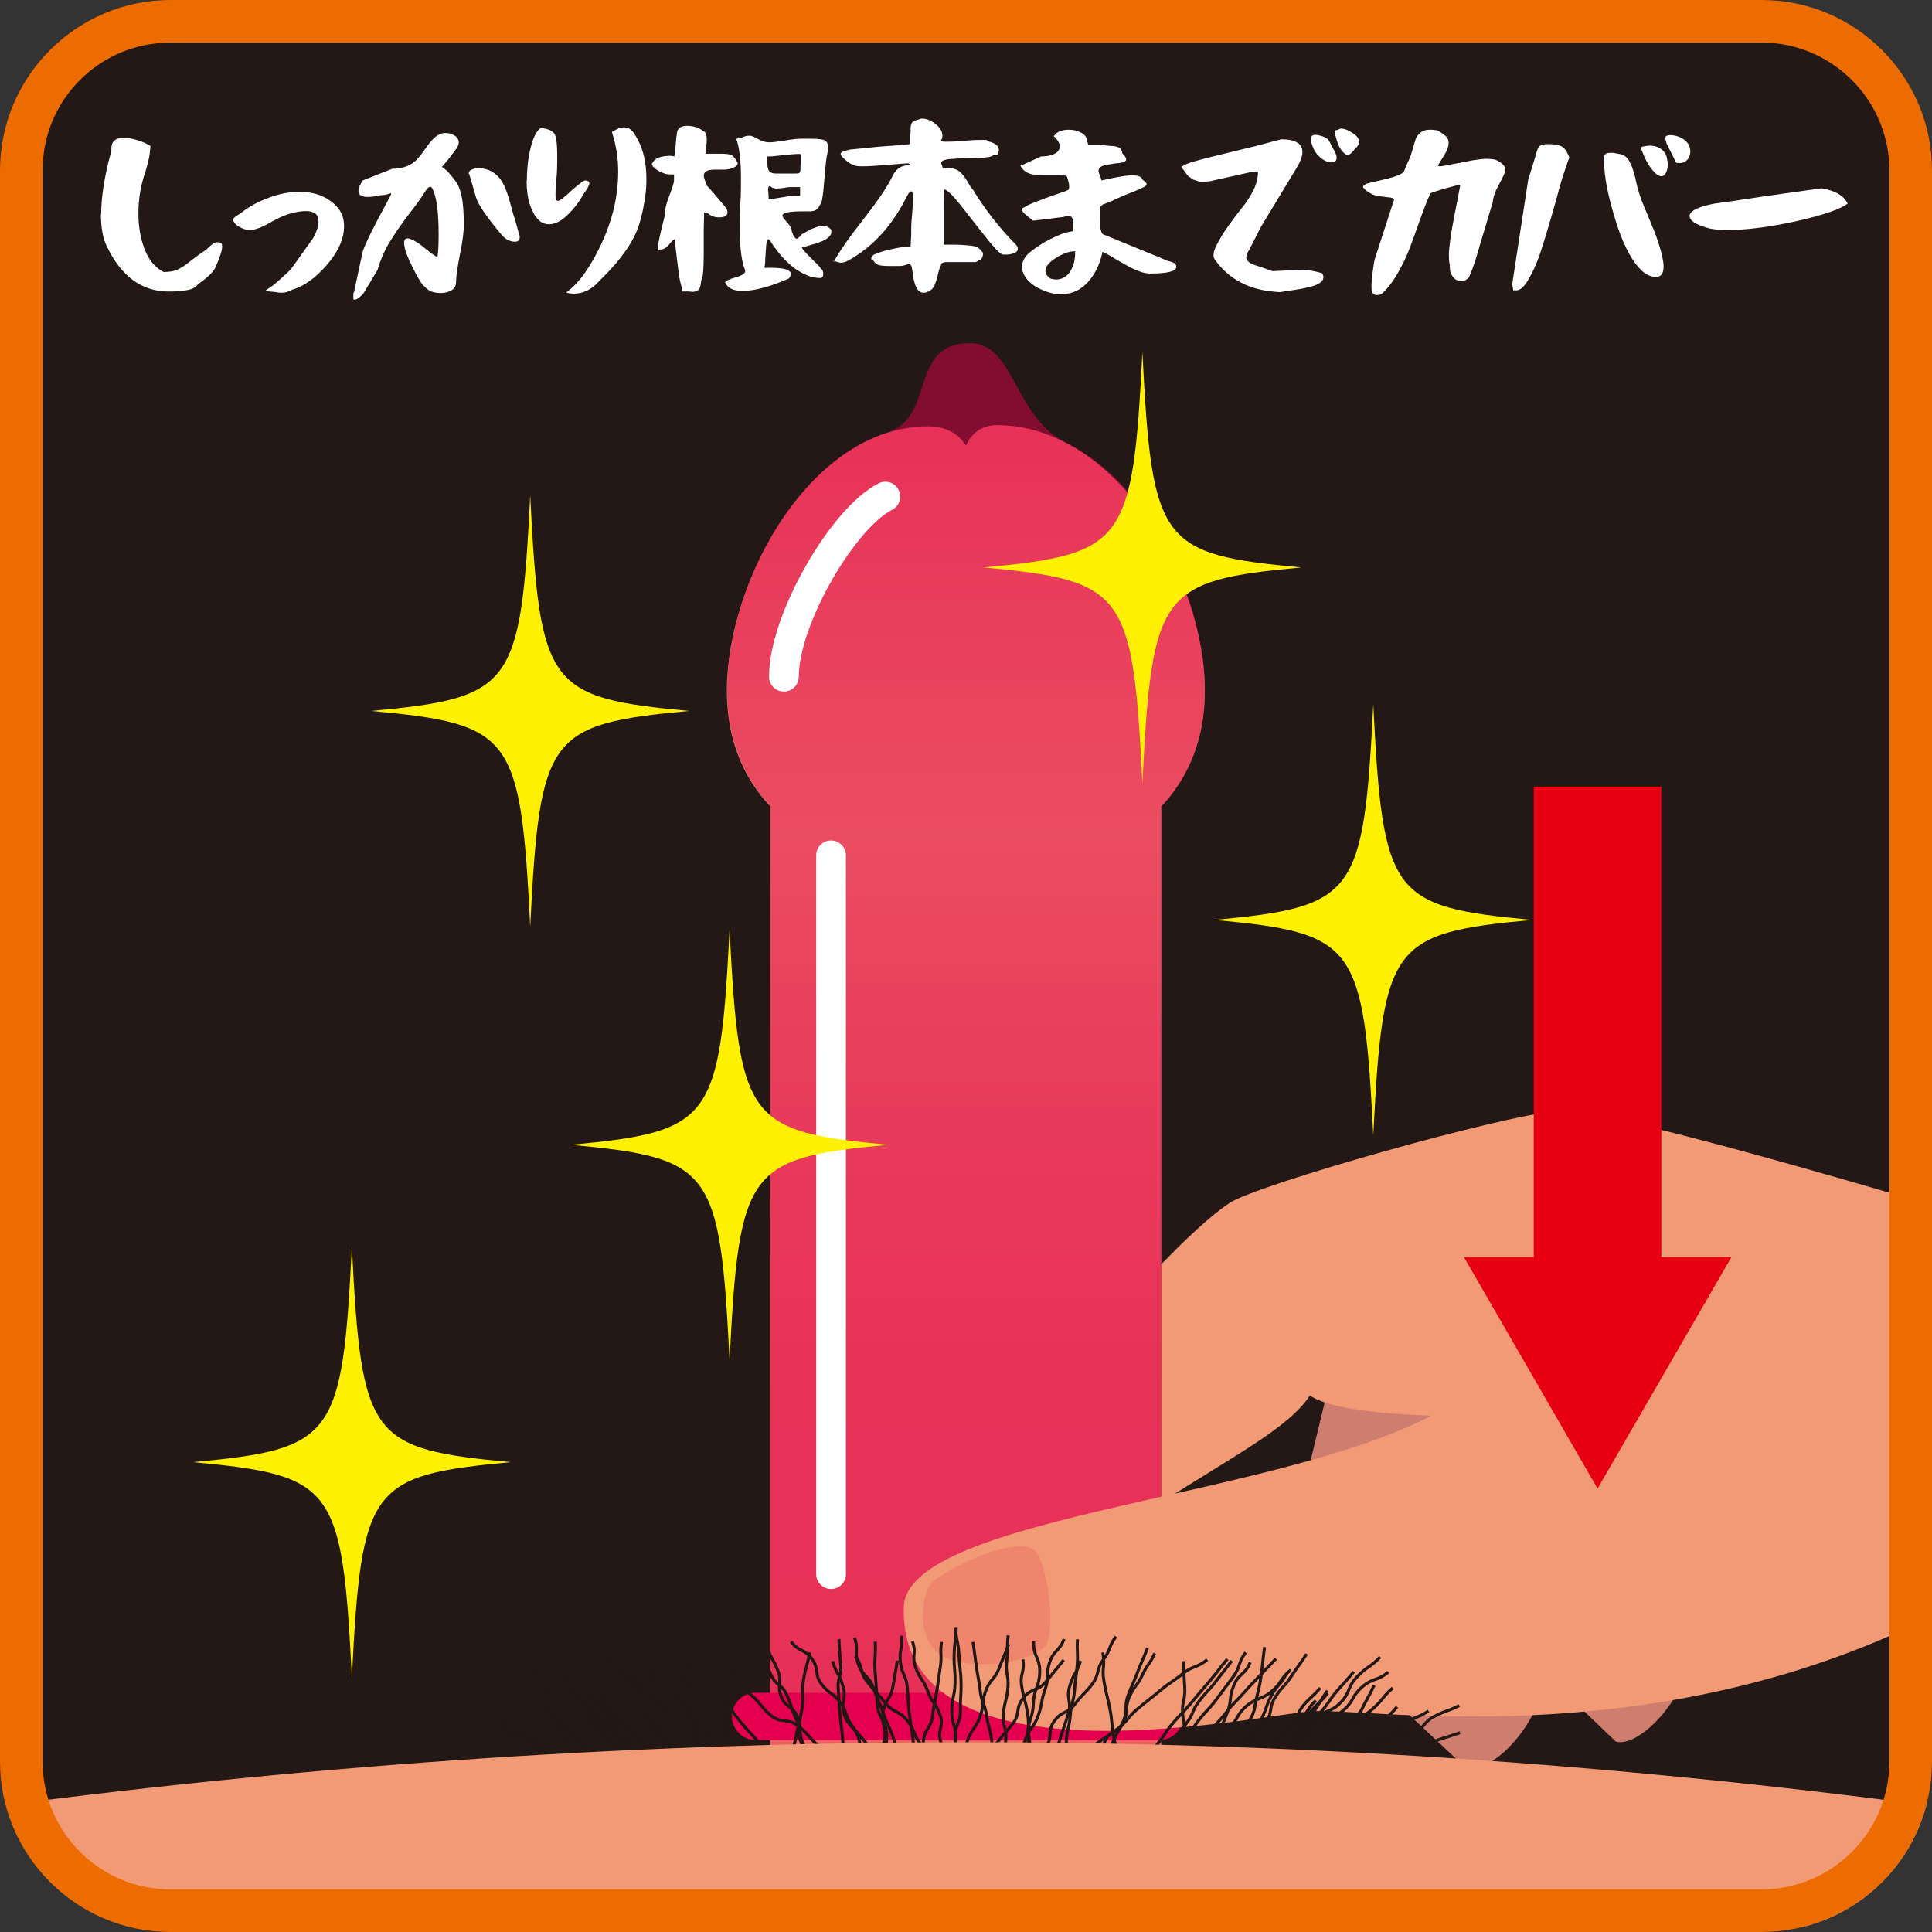 <?xml version="1.0" encoding="UTF-8"?><svg id="_イヤー_1" xmlns="http://www.w3.org/2000/svg" xmlns:xlink="http://www.w3.org/1999/xlink" viewBox="0 0 64.35 64.35"><rect x="0" y="0" width="64.35" height="64.35" fill="#333333" stroke="none"/><defs><style>.cls-1,.cls-2,.cls-3,.cls-4,.cls-5{fill:none;}.cls-2{stroke:#e60012;stroke-width:4.25px;}.cls-2,.cls-4{stroke-linejoin:round;}.cls-6{clip-path:url(#clippath);}.cls-7{fill:#ed6c00;}.cls-8{fill:#f29a76;}.cls-9{fill:#e60012;}.cls-10{fill:#ef856d;}.cls-11{fill:#fff;}.cls-12{fill:#fff100;}.cls-13{fill:#ce7d6f;}.cls-14{fill:#231815;}.cls-3{stroke:#221714;stroke-width:.1px;}.cls-3,.cls-5{stroke-miterlimit:10;}.cls-4{stroke:#fff;stroke-width:.99px;}.cls-4,.cls-5{stroke-linecap:round;}.cls-5{stroke:#e5004f;stroke-width:1.58px;}.cls-15{fill:url(#_称未設定グラデーション_57);}.cls-16{fill:#e5004f;opacity:.5;}</style><clipPath id="clippath"><rect class="cls-1" x="0" y="0" width="64.35" height="64.35" rx="5.67" ry="5.67"/></clipPath><linearGradient id="_称未設定グラデーション_57" x1="39.86" y1="13.81" x2="39.86" y2="57.41" gradientTransform="translate(-7.69)" gradientUnits="userSpaceOnUse"><stop offset="0" stop-color="#eb6161"/><stop offset=".32" stop-color="#f29a76"/><stop offset=".36" stop-color="#f19373"/><stop offset=".48" stop-color="#ee7d6b"/><stop offset=".62" stop-color="#ec6d65"/><stop offset=".78" stop-color="#eb6362"/><stop offset="1" stop-color="#eb6161"/></linearGradient></defs><g class="cls-6"><rect class="cls-14" x="0" y="0" width="64.35" height="64.35" rx="5.67" ry="5.67"/><path class="cls-13" d="M50.43,44.12l-2.22,8.51,5.61,5.38c1.21,.31,4.42-3.7,1.4-6.66,.49-2.38,2.77-5.39,2.77-5.39"/><path class="cls-13" d="M44.74,44.15l-2.15,8.9,6.23,5.83c1.31,.36,4.68-3.77,1.32-6.97,.47-2.49,2.84-5.59,2.84-5.59"/><path class="cls-8" d="M66.83,40.89s-13.16-4.03-14.92-3.89c-1.85,.14-10.03,2.45-10.96,3.07-1.86,1.23-5.89,6.04-6.81,7.36s-2.78,6.14-2.78,6.14c-.57,1.26,2.8,5.83,7.23-3.47,2.47-1.6,4.33-2.53,5.04-3.62,1.6,1.13,10.65,.56,10.65,.56l3.47,4.01"/><path class="cls-15" d="M38.69,26.85c.91-.98,1.44-2.26,1.44-3.84,0-3.78-2.96-8.85-6.93-8.85-.79,0-1.03,.69-1.03,.69,0,0-.3-.65-1.25-.65-3.88,0-6.71,5.1-6.71,8.81,0,1.59,.53,2.87,1.44,3.84V59.39h13.03V26.85Z"/><line class="cls-5" x1="25.17" y1="57.17" x2="38.61" y2="57.17"/><path class="cls-16" d="M38.69,26.85c.91-.98,1.44-2.26,1.44-3.84,0-2.99-1.81-6.88-4.6-8.25-1.78-.87-1.73-3.33-3.22-3.33-2.07,0-1.11,2.46-2.78,2.99-3.15,1.01-5.31,5.33-5.31,8.58,0,1.59,.53,2.87,1.44,3.84v30.37h13.03V26.85Z"/><g><path class="cls-8" d="M63.75,54.12c-9.15,4.33-18.24,2.74-20.09,2.88s-13.66,2.71-13.56-3.45c.05-3.14,13.11-3.65,18.11-6.7,1.96-1.2,12.22-5.15,15.7-6.31l-.17,13.58"/><path class="cls-10" d="M34.33,51.55c.54,.16,.84,2.62,.53,3.21s-2.6,.99-3.57,.33c-.77-.52-.64-2.08-.17-2.45s2.29-1.35,3.21-1.09Z"/></g><g><g><g><path class="cls-3" d="M31.59,58.8c.01-.46,.23-.45,.24-.91s-.14-.46-.13-.92,.1-.46,.11-.92-.04-.46-.03-.93,.06-.46,.07-.92"/><path class="cls-3" d="M30.5,58.8c-.05-.43-.04-.43-.09-.86s-.07-.43-.12-.86-.03-.43-.07-.87-.18-.42-.23-.85,.09-.45,.04-.88"/><path class="cls-3" d="M28.46,54.54c.15,.42-.02,.48,.13,.9s.35,.35,.5,.78,.18,.41,.33,.84,.19,.41,.34,.84-.16,.53,0,.96"/><path class="cls-3" d="M28.06,58.81c-.03-.42,.04-.42,.01-.84s-.05-.42-.09-.84-.02-.42-.06-.84,.12-.43,.08-.86-.03-.42-.06-.84"/><path class="cls-3" d="M27.01,58.81c-.15-.39-.13-.4-.28-.78s-.01-.44-.16-.83-.4-.3-.55-.69,.04-.47-.11-.86-.21-.37-.36-.76"/><path class="cls-3" d="M22.79,55.32c.3,.35,.42,.25,.72,.6s.3,.36,.6,.71,.27,.38,.57,.74,.32,.34,.62,.7,.33,.33,.63,.69"/><path class="cls-3" d="M24.61,58.8c-.34-.34-.34-.35-.68-.7s-.38-.31-.73-.66-.3-.4-.64-.74-.31-.38-.66-.73-.39-.31-.73-.66"/><path class="cls-3" d="M19.82,56.19c.26,.32,.25,.33,.5,.65s.23,.34,.49,.66,.28,.31,.54,.63,.28,.3,.54,.63"/><path class="cls-3" d="M19.35,57.38c.29,.35,.28,.35,.57,.7s.3,.34,.58,.69"/><path class="cls-3" d="M20.92,55.78c.2,.38,.26,.34,.46,.72s.13,.41,.33,.79,.18,.39,.38,.77,.18,.39,.39,.77"/><path class="cls-3" d="M34.43,54.67c-.03,.51,.22,.53,.2,1.04s-.19,.51-.21,1.02-.16,.51-.19,1.02,.21,.53,.18,1.04"/><path class="cls-3" d="M37.17,54.51c-.26,.35-.16,.42-.42,.77s-.11,.46-.37,.81-.31,.31-.57,.66-.43,.22-.69,.57-.03,.52-.29,.87-.35,.29-.61,.64"/><path class="cls-3" d="M40.21,55.28c-.36,.29-.46,.18-.82,.47s-.39,.26-.75,.56-.37,.29-.73,.59-.3,.37-.67,.67-.4,.26-.77,.55-.3,.38-.66,.68"/><path class="cls-3" d="M42.99,55.62c-.37,.31-.28,.42-.64,.72s-.48,.18-.84,.49-.25,.45-.62,.76-.46,.2-.83,.52-.36,.32-.73,.63"/><path class="cls-3" d="M44.22,56.4c-.33,.4-.38,.36-.7,.76s-.24,.47-.57,.87-.34,.39-.66,.79"/><path class="cls-3" d="M45.77,56.13c-.21,.45-.24,.44-.45,.88s-.15,.48-.36,.93-.26,.43-.47,.88"/><path class="cls-3" d="M45.97,55.19c-.34,.36-.41,.29-.76,.65s-.21,.5-.55,.86-.5,.21-.85,.58-.18,.52-.53,.88-.36,.35-.7,.72"/><path class="cls-3" d="M47.58,56.99c-.35,.23-.39,.16-.73,.39s-.33,.26-.67,.49-.38,.18-.73,.41-.35,.23-.69,.46"/><path class="cls-3" d="M17.18,56.89c.27,.33,.28,.32,.55,.64s.32,.29,.59,.62,.32,.28,.59,.61"/><path class="cls-3" d="M19.51,56.33c.27,.41,.33,.37,.6,.78s.26,.42,.53,.84,.2,.46,.47,.88"/><path class="cls-3" d="M24.49,55.34c-.03,.43-.22,.42-.25,.85s.03,.44,0,.87-.05,.43-.08,.87-.04,.43-.07,.87"/><path class="cls-3" d="M22.12,55.14c.28,.37,.32,.33,.6,.7s.21,.42,.49,.79,.45,.24,.73,.61,.29,.37,.56,.74,.19,.44,.47,.81"/><path class="cls-3" d="M32.41,54.69c.06,.41,.05,.41,.11,.82s.08,.41,.13,.82,.15,.4,.21,.81,.11,.41,.17,.82-.17,.45-.11,.86"/><path class="cls-3" d="M35.99,55.32c-.13,.43-.23,.4-.36,.84s.08,.5-.05,.93-.15,.43-.28,.86-.3,.38-.43,.82"/><path class="cls-3" d="M38.46,55.07c-.17,.38-.24,.35-.41,.72s-.26,.34-.43,.72-.02,.45-.19,.83-.45,.26-.62,.64,.01,.47-.16,.85"/><path class="cls-3" d="M41.64,55.37c-.17,.43-.38,.35-.55,.78s-.05,.48-.22,.91-.17,.43-.35,.87-.26,.4-.43,.83"/><path class="cls-3" d="M41.03,55.32c-.26,.34-.27,.34-.53,.68s-.3,.32-.56,.66-.17,.42-.44,.76-.22,.38-.49,.72-.25,.36-.51,.7"/><path class="cls-3" d="M43.83,56.64c-.3,.26-.22,.36-.52,.63s-.33,.24-.63,.5-.39,.17-.69,.43-.24,.34-.54,.6"/><path class="cls-3" d="M46.24,55.69c-.37,.32-.49,.17-.86,.49s-.26,.45-.62,.77-.43,.25-.8,.57-.45,.23-.82,.55-.32,.38-.69,.7"/><path class="cls-3" d="M42.12,54.86c-.07,.49-.05,.5-.12,.99s-.12,.49-.2,.98-.3,.46-.37,.96,.17,.53,.1,1.03"/><path class="cls-3" d="M46.39,56.22c-.36,.32-.31,.38-.67,.7s-.43,.24-.79,.56-.26,.43-.62,.75-.47,.2-.83,.52"/><path class="cls-3" d="M48.6,56.81c-.39,.2-.42,.15-.81,.35s-.31,.36-.7,.56-.45,.08-.84,.28-.43,.12-.83,.32-.39,.21-.78,.41"/><path class="cls-3" d="M26.97,55.04c-.09,.47-.13,.46-.21,.93s.03,.49-.05,.96-.11,.46-.2,.93-.17,.46-.25,.92"/><path class="cls-3" d="M29.89,55.31c-.07,.44-.08,.44-.15,.87s-.26,.41-.33,.85,.13,.47,.05,.91-.29,.4-.37,.84"/><path class="cls-3" d="M33.6,54.76c-.15,.41-.17,.4-.32,.8s-.3,.35-.45,.76-.04,.45-.19,.86-.26,.37-.41,.78-.08,.43-.23,.84"/><path class="cls-3" d="M35.43,55.29c-.29,.36-.29,.35-.58,.71s-.49,.2-.77,.56-.08,.53-.37,.88-.3,.35-.59,.71-.27,.38-.56,.74"/><path class="cls-3" d="M18.66,55.68c.26,.32,.24,.33,.51,.65s.27,.31,.54,.63,.29,.3,.55,.62,.38,.22,.65,.54,.25,.33,.52,.65"/><path class="cls-3" d="M20.16,55.13c.24,.37,.35,.3,.59,.67s.19,.4,.43,.77,.15,.43,.39,.81,.28,.35,.52,.72,.27,.35,.51,.73"/><path class="cls-3" d="M15.18,57.54c.42,.15,.41,.16,.83,.3s.43,.12,.84,.27,.42,.15,.84,.3,.4,.2,.82,.35"/><path class="cls-3" d="M16.56,57.36c.43,.17,.37,.33,.8,.51s.44,.14,.88,.32,.43,.19,.86,.37,.47,.09,.9,.27"/><path class="cls-3" d="M18.39,57c.27,.3,.23,.33,.5,.63s.28,.29,.55,.59,.29,.28,.56,.58"/></g><g><path class="cls-3" d="M32.09,58.8c-.01-.46-.26-.45-.28-.91s.19-.47,.18-.93,.03-.46,.02-.92-.05-.46-.07-.92-.1-.46-.11-.92"/><path class="cls-3" d="M33.34,58.81c.05-.43,.12-.42,.16-.85s-.12-.45-.08-.88,.11-.43,.15-.86-.09-.45-.04-.88,0-.44,.05-.87"/><path class="cls-3" d="M35.44,54.59c-.15,.42-.34,.36-.48,.78s0,.48-.15,.9-.08,.45-.23,.87-.28,.38-.43,.81-.21,.4-.36,.83"/><path class="cls-3" d="M35.49,58.79c.03-.42,0-.42,.03-.84s.1-.41,.13-.83,.11-.41,.14-.83,.06-.42,.09-.84-.02-.43,.01-.85"/><path class="cls-3" d="M36.63,58.77c.15-.39,.28-.34,.43-.73s.22-.36,.37-.75,0-.45,.15-.84,.17-.38,.32-.78,.17-.38,.32-.78"/><path class="cls-3" d="M40.88,55.26c-.3,.35-.28,.37-.58,.72s-.3,.35-.6,.71-.32,.34-.62,.69-.26,.39-.56,.75-.43,.25-.73,.61"/><path class="cls-3" d="M39.11,58.77c.34-.34,.43-.26,.77-.6s.29-.4,.63-.75,.3-.39,.64-.74,.33-.37,.67-.72,.33-.36,.68-.71"/><path class="cls-3" d="M43.97,56.22c-.26,.32-.31,.28-.57,.6s-.13,.43-.39,.75-.33,.26-.59,.59-.31,.29-.56,.61"/><path class="cls-3" d="M44.43,57.4c-.29,.35-.28,.35-.57,.7s-.27,.36-.56,.71"/><path class="cls-3" d="M42.83,55.78c-.2,.38-.29,.33-.49,.71s-.14,.41-.34,.79-.16,.4-.36,.78-.17,.39-.38,.77"/><path class="cls-3" d="M29.15,54.68c.03,.51-.04,.52,0,1.03s.04,.51,.07,1.03,.28,.5,.31,1.02-.15,.53-.12,1.04"/><path class="cls-3" d="M26.35,54.68c.26,.35,.43,.22,.69,.57s.06,.49,.32,.84,.37,.27,.63,.62,.14,.44,.4,.79,.29,.33,.55,.68,.35,.28,.62,.63"/><path class="cls-3" d="M23.47,55.37c.36,.29,.54,.08,.9,.38s.28,.4,.64,.7,.3,.38,.66,.68,.55,.07,.92,.36,.31,.36,.68,.66,.39,.27,.76,.57"/><path class="cls-3" d="M20.78,55.59c.37,.31,.31,.38,.68,.68s.34,.35,.71,.66,.31,.38,.68,.69,.39,.29,.76,.6,.37,.31,.74,.62"/><path class="cls-3" d="M19.5,56.43c.33,.4,.41,.33,.74,.73s.34,.39,.67,.79,.22,.49,.54,.89"/><path class="cls-3" d="M18.11,56.07c.21,.45,.05,.52,.26,.97s.23,.44,.44,.89,.2,.45,.41,.9"/><path class="cls-3" d="M17.77,55.21c.34,.36,.29,.41,.63,.77s.48,.23,.83,.59,.29,.41,.64,.78,.28,.43,.63,.79,.47,.25,.82,.61"/><path class="cls-3" d="M16.23,56.9c.35,.23,.35,.23,.69,.46s.32,.26,.67,.49,.38,.18,.73,.41,.32,.27,.67,.5"/><path class="cls-3" d="M46.53,56.85c-.27,.33-.3,.3-.57,.62s-.29,.31-.56,.64-.26,.34-.53,.66"/><path class="cls-3" d="M44.21,56.31c-.27,.41-.26,.42-.53,.83s-.21,.45-.48,.87-.36,.36-.63,.77"/><path class="cls-3" d="M39.41,55.33c.03,.43,.02,.43,.05,.87s-.1,.44-.07,.87,.1,.43,.13,.86-.02,.44,0,.87"/><path class="cls-3" d="M41.49,55.04c-.28,.37-.15,.46-.43,.83s-.27,.37-.55,.74-.32,.34-.6,.71-.26,.39-.54,.76-.25,.4-.52,.77"/><path class="cls-3" d="M31.36,54.69c-.06,.41,.02,.42-.04,.83s-.06,.41-.12,.82-.09,.41-.14,.82-.25,.39-.3,.8-.02,.42-.08,.83"/><path class="cls-3" d="M27.73,55.33c.13,.43,.22,.4,.35,.84s-.09,.5,.04,.93,.35,.37,.48,.8-.06,.49,.07,.92"/><path class="cls-3" d="M25.38,55.02c.17,.38,.13,.4,.3,.77s.36,.29,.53,.67,.13,.4,.3,.78,.02,.45,.19,.83,.16,.39,.34,.77"/><path class="cls-3" d="M22.14,55.35c.17,.43,.12,.45,.29,.89s.4,.34,.57,.78,.02,.49,.2,.93,.15,.44,.32,.88"/><path class="cls-3" d="M22.71,55.32c.26,.34,.1,.47,.37,.81s.44,.21,.71,.55,.22,.38,.49,.72,.27,.34,.54,.68,.22,.38,.49,.72"/><path class="cls-3" d="M19.93,56.62c.3,.26,.24,.33,.54,.6s.31,.25,.62,.52,.29,.28,.59,.55,.37,.19,.67,.45"/><path class="cls-3" d="M17.64,55.55c.37,.32,.26,.44,.63,.76s.47,.2,.84,.51,.35,.34,.72,.66,.3,.39,.68,.71,.42,.27,.79,.59"/><path class="cls-3" d="M21.81,54.83c.07,.49-.15,.53-.08,1.02s.09,.49,.16,.99,.12,.49,.19,.98,.26,.47,.33,.96"/><path class="cls-3" d="M17.32,56.26c.36,.32,.37,.3,.73,.63s.38,.3,.74,.62,.41,.27,.77,.59,.32,.37,.68,.69"/><path class="cls-3" d="M15.15,56.81c.39,.2,.41,.16,.8,.35s.37,.24,.76,.44,.34,.3,.73,.5,.49,.02,.88,.22,.36,.26,.76,.46"/><path class="cls-3" d="M36.73,55.04c.09,.47-.04,.49,.04,.96s.11,.46,.2,.93,.04,.48,.13,.95,.23,.44,.31,.91"/><path class="cls-3" d="M34.07,55.27c.07,.44-.11,.47-.04,.9s.12,.43,.19,.87,0,.45,.06,.89,.28,.4,.35,.84"/><path class="cls-3" d="M30.39,54.67c.15,.41-.04,.47,.11,.88s.25,.37,.4,.78,.26,.37,.41,.78-.12,.51,.03,.92,.28,.36,.43,.77"/><path class="cls-3" d="M28.48,55.16c.29,.36,.12,.49,.4,.85s.31,.34,.6,.7,.44,.24,.73,.59,.18,.45,.47,.81,.4,.27,.69,.63"/><path class="cls-3" d="M45.09,55.68c-.26,.32-.27,.31-.54,.62s-.23,.34-.5,.66-.4,.21-.67,.52-.21,.37-.48,.68-.37,.23-.64,.55"/><path class="cls-3" d="M43.52,55.09c-.24,.37-.26,.36-.5,.73s-.3,.33-.54,.7-.07,.48-.32,.85-.4,.27-.65,.64-.08,.48-.32,.85"/><path class="cls-3" d="M48.63,57.71c-.42,.15-.42,.13-.84,.28s-.47,0-.89,.14-.39,.24-.81,.39-.43,.12-.85,.27"/><path class="cls-3" d="M47.26,57.52c-.43,.17-.46,.1-.89,.27s-.47,.08-.9,.25-.37,.34-.8,.51-.48,.07-.91,.24"/><path class="cls-3" d="M45.34,56.98c-.27,.3-.25,.32-.52,.61s-.31,.26-.58,.56-.27,.3-.54,.6"/></g></g><path class="cls-8" d="M64.31,60.15c-21.36-2.84-42.8-2.81-64.32,0v4.04H64.31v-4.04Z"/></g></g><g><path class="cls-11" d="M3.37,7.14c0-.58,.11-1.29,.34-2.12,0,0,0-.02,0-.04,0-.01,0-.03,0-.04,0-.23,.14-.35,.41-.35,.2,0,.44,.06,.71,.17l.18,.1-.02,.24c-.02,.16-.07,.36-.14,.6-.16,.45-.24,.92-.24,1.4,0,.45,.07,.85,.21,1.21s.35,.6,.63,.75c.2,0,.35-.03,.46-.08,.11-.05,.26-.14,.44-.29,.18-.14,.34-.26,.47-.34,.04-.03,.08-.06,.12-.1,.04-.04,.07-.07,.1-.09,.02-.02,.05-.04,.08-.06s.07-.03,.11-.03c.02,0,.07,0,.15,.03,.01,.04,.02,.08,.02,.11,0,.08-.03,.21-.1,.39-.07,.18-.12,.31-.17,.39-.02,.03-.06,.08-.12,.14-.07,.07-.15,.14-.24,.21-.09,.07-.15,.11-.17,.11-.04,.08-.12,.14-.23,.18s-.31,.06-.62,.08c-.02,0-.04,0-.07,0-.03,0-.05,0-.07,0-.88,0-1.57-.5-2.05-1.5-.14-.28-.2-.65-.2-1.09Z"/><path class="cls-11" d="M7.76,7.33s.01-.05,.03-.07c.02-.02,.06-.05,.12-.09,.06-.04,.12-.07,.16-.11,.26-.2,.56-.36,.9-.48,.34-.13,.68-.19,1.01-.19,.51,0,.92,.16,1.22,.47,.17,.18,.26,.4,.26,.67,0,.42-.19,.85-.57,1.29-.38,.44-.77,.72-1.16,.83-.12,.07-.23,.1-.34,.1-.04,0-.11,0-.2-.02-.09-.01-.16-.02-.22-.02l-.12-.04,.15-.1c.07-.04,.2-.15,.39-.32,.19-.17,.3-.28,.34-.34l.7-.98c.12-.22,.18-.4,.18-.56,0-.23-.14-.34-.43-.34-.14,0-.33,.03-.57,.1-.14,.04-.36,.14-.64,.3-.28,.16-.5,.23-.64,.23-.16,0-.32-.06-.48-.19-.06-.08-.1-.13-.1-.17Z"/><path class="cls-11" d="M11.79,9.74l.29-1.36c.11-.32,.4-.89,.85-1.72,.07-.12,.1-.19,.1-.21,0,0,0-.01-.01-.01,0,0-.04,0-.11,.03-.07,.02-.13,.03-.2,.03h-.03c-.17,.04-.31,.06-.43,.06-.21,0-.31-.07-.31-.2,0-.09,.05-.21,.14-.35l.99-.39h.01c.17,0,.33-.03,.46-.08s.24-.12,.33-.21c.08-.09,.16-.18,.22-.27,.06-.09,.14-.19,.22-.3,.08-.1,.17-.19,.26-.25,.07-.05,.16-.08,.27-.08,.12,0,.22,.03,.31,.09,.09,.06,.13,.14,.13,.23,0,.06-.03,.13-.08,.2-.13,.18-.22,.3-.27,.36l-.21,.25,.17,.13c.17,.19,.28,.33,.34,.43,.06,.1,.11,.25,.15,.44,.04,.19,.06,.46,.07,.82v.08c0,.25-.04,.58-.13,1.01-.08,.42-.13,.74-.13,.94,0,.11-.05,.2-.15,.26s-.22,.09-.36,.09c-.25,0-.42-.07-.54-.22-.07-.03-.2-.24-.39-.62s-.29-.65-.29-.83c0-.1,.04-.15,.11-.15,.08,0,.19,.05,.33,.14,.06,.03,.17,.12,.33,.25,.16,.13,.28,.21,.34,.23,.03-.18,.04-.43,.04-.75,0-.75-.07-1.25-.2-1.51-.02-.05-.04-.08-.08-.08-.04,0-.09,.04-.15,.13-.11,.18-.29,.44-.55,.77-.26,.34-.47,.65-.65,.94-.18,.29-.31,.61-.41,.94l-.48,.8s-.03,.02-.06,.05c-.03,.03-.07,.06-.11,.09-.04,.03-.07,.04-.1,.04,0,0-.02,0-.03,0s-.01-.01-.02-.02c0,0,0-.02,0-.03,0,0,0-.02,0-.04v-.13Zm3.82-3.95c0-.06,.03-.11,.1-.14,.06-.03,.14-.05,.24-.05,.15,0,.29,.04,.43,.11,.09,.06,.18,.13,.25,.21,.07,.09,.13,.19,.19,.32,.05,.12,.09,.24,.12,.34s.07,.23,.11,.39,.08,.28,.11,.36l.11,.41c.03,.06,.04,.12,.04,.16,0,.1-.05,.15-.16,.15-.17,0-.32-.08-.46-.25-.49-.58-.77-1-.84-1.24l-.2-.69s-.02-.06-.02-.08Z"/><path class="cls-11" d="M17.55,6.01c0-.39,.04-.76,.13-1.11s.2-.56,.34-.64c.24,.03,.39,.1,.45,.2,.06,.1,.09,.35,.09,.74,0,.24,0,.51-.03,.79-.02,.28-.03,.45-.03,.49,0,.14,.03,.21,.08,.21,.06,0,.21-.11,.45-.34,.26-.23,.42-.34,.45-.34,.1,0,.15,.03,.15,.1,0,.06-.07,.18-.2,.36-.14,.26-.32,.49-.53,.69-.21,.21-.42,.31-.62,.31-.28,0-.49-.23-.64-.68-.06-.19-.1-.45-.1-.78Zm1.31,3.73c.41-.29,.8-.83,1.17-1.62s.56-1.59,.56-2.41c0-.45-.07-.88-.2-1.28-.01-.04,0-.06,.04-.06,.12-.08,.24-.13,.35-.13,.12,0,.22,.05,.3,.15,.3,.41,.45,.93,.45,1.57,0,.19-.01,.38-.04,.59-.05,.35-.12,.67-.21,.95s-.23,.54-.39,.78c-.17,.24-.32,.44-.47,.6-.14,.16-.34,.36-.59,.61-.22,.2-.46,.29-.71,.29-.1,0-.19-.01-.26-.04Z"/><path class="cls-11" d="M21.74,5.42s.03-.08,.1-.11c0-.03,.05-.05,.16-.08s.21-.04,.31-.04c.03,0,.05,0,.09,.01,.03,0,.06,.01,.06,.01,0,0,.03-.15,.05-.44s.05-.44,.07-.44c0,0,0,0,0,0,.04-.09,.15-.14,.31-.14,.1,0,.21,.02,.31,.05,.1,.04,.17,.08,.21,.12,.09,.02,.13,.12,.13,.31,0,.07-.01,.19-.04,.37v.08h.28s.07,0,.12,0c.05,0,.09,0,.11,0,.18,0,.3,.02,.36,.05,.06,.03,.12,.11,.18,.22,.01,.01,.02,.03,.02,.05,0,.05-.04,.1-.13,.14s-.2,.07-.33,.07c-.03,0-.09,0-.17,0-.08,0-.13,0-.16,0-.22,0-.34,.07-.34,.2,0,.06,.04,.17,.11,.34,.07,.07,.27,.3,.59,.68,.06,.07,.09,.14,.09,.2,0,.11-.09,.17-.27,.17-.17,0-.3-.05-.41-.16h-.1v.17c0,.09-.01,.21-.01,.35,0,.07,0,.2,0,.38s0,.31,0,.41c0,.51-.02,.8-.06,.89-.02,.03-.03,.09-.04,.18-.01,.08-.03,.15-.07,.19s-.1,.07-.19,.07c-.02,0-.06,0-.11-.01h-.26v-.13s-.05-.15-.08-.33c-.03-.19-.06-.45-.1-.77-.04-.32-.06-.49-.06-.51-.04,.01-.1,.07-.19,.18-.09,.11-.18,.16-.28,.16h-.03s-.03,.03-.03,.03c-.02,0-.03-.02-.03-.06,0-.05,0-.12,.03-.23,.02-.1,.04-.21,.07-.33,.03-.11,.05-.22,.08-.33,.03-.11,.05-.19,.06-.26,.01-.07,.02-.1,0-.09,.01-.13,.06-.31,.15-.54,.09-.23,.14-.39,.15-.47v-.22h-.15c-.1,0-.22-.04-.37-.12-.15-.09-.22-.17-.22-.25Zm2.41,3.99c.02-.05,.13-.11,.35-.17,.21-.06,.32-.13,.32-.21,0,0,0-.03-.01-.05-.11-.28-.17-.73-.17-1.36,0-.18,0-.46,.02-.83s.02-.66,.02-.84c0-.58-.05-1.02-.15-1.31,.01-.03,.04-.04,.1-.04,.05,0,.09-.02,.13-.04,.07-.03,.13-.04,.18-.04,.04,0,.08,0,.12,.02,.04,.01,.09,.04,.15,.07,.06,.03,.11,.06,.14,.07,.08,.04,.18,.06,.29,.06,.09,0,.26-.02,.5-.06,.24-.04,.42-.06,.55-.06h.31c.25,0,.41,.02,.48,.06,.07,.04,.11,.14,.11,.3h0s-.05,.14-.08,.42c-.03,.28-.05,.58-.08,.88-.03,.31-.06,.48-.1,.51-.05,.1-.1,.17-.15,.2-.05,.03-.12,.05-.21,.05-.02,0-.06,0-.13,0-.06,0-.12,0-.16,0-.41,0-.62,.05-.62,.15,0,.03,.05,.1,.16,.22s.15,.21,.15,.29c.06,.17,.12,.25,.16,.25s.1-.05,.18-.15c.01,0,.05-.03,.11-.06,.06-.03,.11-.06,.14-.08s.08-.04,.14-.06,.11-.04,.16-.06c.05-.01,.1-.02,.15-.02,.12,0,.21,.05,.28,.14,0,0,0,.01,0,.02,0,0,0,.02,0,.03,0,.03,0,.07-.02,.1-.01,.03-.04,.06-.07,.09-.03,.03-.06,.05-.09,.07-.03,.02-.07,.04-.12,.06-.05,.02-.1,.04-.13,.05-.03,.02-.08,.03-.15,.05s-.12,.03-.14,.04l-.14,.04c-.07,.02-.11,.03-.12,.03,0,.03,.05,.1,.16,.21s.21,.22,.32,.32c.1,.1,.15,.16,.14,.17,.06,.03,.09,.09,.09,.18,0,.09-.03,.14-.1,.14-.17,0-.35-.04-.53-.13s-.34-.19-.49-.33c-.15-.13-.27-.26-.37-.39-.1-.13-.19-.25-.26-.36-.03-.05-.06-.08-.08-.08-.03,0-.06,.07-.07,.2s-.02,.28-.03,.44c0,.16-.02,.26-.03,.31,.02,0,.05,0,.1,0,.05,0,.09,0,.12,0,.44,0,.66,.07,.66,.21,0,.04-.02,.09-.07,.15-.62,.27-1.13,.41-1.54,.41-.3,0-.49-.09-.57-.27Zm1.4-4.09c0,.2,.03,.33,.07,.38s.11,.08,.23,.08c.03,0,.11,0,.24,0s.23,0,.33,0c.11,0,.18,0,.2-.02s.04-.05,.04-.11c0-.08,0-.15,.01-.21v-.31h-.12c-.1,0-.39,.03-.86,.08h-.13v.12Zm.04,1.05s0,.1,.01,.17v.1s.17-.02,.4-.06c.23-.04,.38-.06,.44-.06h.21v-.29h-.32c-.06,0-.14,.01-.24,.03-.09,.01-.16,.02-.2,.02-.06,0-.12-.01-.17-.03-.03-.03-.06-.05-.08-.05-.04,0-.06,.05-.06,.16Z"/><path class="cls-11" d="M27.76,8.74c.17-.33,.5-.8,.97-1.4,.47-.6,.8-1.08,.98-1.44,.02-.04,.04-.07,.05-.1,.02-.03,.04-.06,.06-.08,.02-.02,.04-.04,.05-.06,.01-.02,.03-.03,.06-.05,.03-.02,.05-.03,.06-.04,0,0,.03-.02,.07-.03,.04-.01,.06-.02,.07-.02l.09-.02s.08-.02,.09-.03h0s-.03-.03-.08-.03c-.06,0-.28,.02-.66,.05s-.65,.05-.83,.05c-.2,0-.31-.02-.35-.06-.08-.03-.16-.09-.25-.17s-.14-.14-.14-.17c0-.03,.01-.05,.04-.07,.03-.02,.06-.04,.12-.05s.1-.03,.16-.04l.91-.09c.16-.01,.33-.03,.53-.04,.2-.01,.32-.02,.36-.03l.2-.02v-.25s.01-.11,.01-.19v-.08c0-.09,.02-.16,.05-.2,.03-.04,.1-.07,.22-.1,.03-.02,.07-.03,.12-.03,.14,0,.29,.06,.44,.18,.15,.12,.23,.25,.23,.39,0,.05-.02,.11-.05,.17,0,.02,.07,.03,.19,.03,.09,0,.27,0,.54-.03,.27-.02,.46-.03,.57-.03,.04,0,.08,0,.11,0,.03,0,.06,0,.08,0,.02,0,.04,0,.05,.02s.01,.01,0,.02c.1,.02,.19,.05,.27,.1,.08,.05,.12,.12,.12,.2,0,.04-.01,.08-.03,.12-.02,.04-.05,.05-.08,.05-.01,0-.03,0-.04,0h-.04c-.03,.05-.2,.08-.49,.09-.29,0-.57,.01-.84,.03-.27,.01-.4,.06-.4,.14,0,.02,0,.04,.02,.06l.03,.11h.21c.15,0,.27,.05,.36,.12,.09,.08,.17,.19,.25,.32,.07,.13,.14,.23,.19,.28,.18,.31,.41,.63,.67,.97,.27,.34,.51,.61,.73,.83,.06,.06,.09,.11,.09,.17,0,.06-.04,.11-.12,.14-.08,.03-.17,.05-.27,.05-.07,0-.12,0-.14-.01-.12-.07-.31-.28-.6-.65s-.56-.71-.81-1.03c-.26-.32-.43-.48-.51-.48-.01,0-.02,.31-.02,.92v.92h.44c.28,.01,.47,.03,.58,.05,.11,.03,.19,.08,.25,.18,.03,.01,.04,.04,.04,.08,0,.05-.01,.09-.04,.14-.03,.05-.06,.07-.1,.07-.03,.02-.04,.03-.06,.04s-.03,.01-.04,.02c-.01,0-.04,0-.07,0-.03,0-.06,0-.09,0s-.08,0-.15,0c-.07,0-.14,0-.22,0h-.12c-.05,0-.11,0-.19,0-.07,0-.12,0-.14,0-.11,0-.18,.04-.18,.11-.04,.06-.07,.17-.1,.3-.03,.14-.07,.26-.11,.36s-.12,.17-.21,.21c-.05,.03-.11,.04-.16,.04-.2,0-.32-.24-.37-.73-.02-.15-.05-.22-.11-.22-.02,0-.06,0-.13,.03-.07,.02-.13,.03-.19,.03h-.34c-.15,0-.27-.01-.34-.03-.08-.02-.14-.07-.18-.14-.06-.02-.08-.04-.08-.08,0-.03,.02-.07,.05-.1s.08-.05,.12-.06c.11-.05,.27-.1,.5-.15s.41-.08,.55-.09h.09l.02-.36s0-.07,0-.15c0-.1,0-.28,.03-.54,.02-.26,.03-.44,.03-.54,0-.17-.02-.25-.06-.25-.04,0-.1,.08-.18,.24-.48,.94-1.12,1.63-1.92,2.07-.09,.05-.17,.07-.24,.07-.04,0-.12-.02-.24-.06Z"/><path class="cls-11" d="M34.04,5.5l.64-.29c.19,0,.34-.03,.45-.09,.11-.06,.17-.14,.17-.24,0-.11-.07-.22-.2-.34,.08-.14,.25-.22,.5-.22,.17,0,.31,.04,.43,.11,.12,.07,.18,.17,.18,.28l.04,.11h.45c.05,.02,.11,.02,.17,.03s.11,.01,.14,.01c.03,0,.06,0,.1,.01,.04,0,.07,.01,.09,.02,.02,0,.03,.01,.06,.02,.02,0,.04,.02,.05,.03s.02,.03,.03,.04c.01,.02,.02,.04,.03,.06,0,.02,.01,.05,.02,.08,.08,.08,.12,.14,.12,.19,0,.06-.08,.1-.23,.12-.15,.01-.31,.04-.46,.07s-.23,.09-.23,.19c0,.04,.01,.08,.04,.13l.06,.19,.27-.06s.1-.02,.2-.04c.1-.02,.19-.03,.29-.05,.1-.01,.19-.02,.26-.02,.2,0,.32,.05,.35,.15,.08,.06,.13,.1,.13,.14s-.04,.08-.11,.11c-.08,.04-.21,.1-.42,.18s-.39,.16-.56,.24c-.05,.03-.1,.05-.14,.06-.04,.02-.07,.03-.1,.04s-.04,.02-.06,.03c-.02,0-.03,.01-.04,.01h-.02s0,.01-.02,.02l-.02,.02-.03,.03s-.03,.03-.04,.05v.38c0,.26,.03,.42,.1,.5l1.98,.81c.08,.04,.15,.07,.23,.09,.08,.02,.14,.05,.2,.08,.03,.04,.04,.08,.04,.11,0,.14-.28,.22-.84,.22h-.04c-.15,0-.33-.05-.54-.15s-.41-.22-.62-.34c-.2-.13-.34-.2-.42-.23-.08,.4-.24,.73-.48,1-.24,.27-.54,.41-.9,.41-.25,0-.5-.07-.77-.21-.15-.08-.28-.18-.38-.31s-.15-.26-.15-.39c0-.19,.1-.36,.29-.51,.19-.15,.41-.3,.68-.43,.27-.14,.51-.22,.73-.25,0-.02,0-.05,0-.09,0-.02,0-.05,0-.1s0-.08,0-.1c0-.15-.05-.22-.15-.22-.04,0-.1,.01-.18,.04-.06,0-.23,.03-.49,.06-.26,.03-.43,.05-.51,.06l-.19-.15c-.13-.1-.19-.18-.19-.22,0-.03,.03-.06,.08-.07,.05-.04,.17-.1,.37-.18s.42-.16,.65-.24c.24-.08,.38-.13,.44-.16,.03-.01,.04-.05,.04-.11,0-.04,0-.09-.02-.15-.01-.06-.03-.11-.04-.15-.01-.04-.03-.06-.04-.07-.06,0-.16-.01-.29-.01-.05,0-.14,0-.24,0-.11,0-.18,0-.24,0-.2,0-.36-.02-.48-.07-.12-.05-.22-.14-.28-.27Zm.78,3.52c0,.1,.06,.18,.17,.26,.08,.02,.14,.03,.18,.03,.2,0,.36-.09,.47-.26,.11-.17,.17-.38,.17-.62v-.06h-.02c-.17,0-.38,.07-.62,.22s-.35,.29-.35,.44Z"/><path class="cls-11" d="M39.34,5.56s.15-.11,.46-.19c.31-.09,.69-.18,1.14-.29,.46-.11,.77-.19,.94-.23l.79-.21h.05c.21,0,.37,.04,.49,.11s.17,.18,.17,.32c0,.12-.05,.27-.15,.45l-1.24,2.05-.38,.75c-.07,.1-.1,.18-.1,.25,0,.06,.02,.1,.07,.14,.04,.04,.09,.07,.14,.09,.05,.02,.13,.05,.23,.08,.03,0,.04,.01,.06,.02l.37,.13,.68-.03c.2,0,.33-.01,.37-.01,.16,0,.36,.04,.61,.11,.03,.06,.04,.1,.04,.13,0,.07-.04,.13-.1,.18-.07,.05-.17,.1-.29,.13-.12,.03-.24,.06-.35,.08-.11,.02-.24,.04-.39,.06-.15,.02-.25,.04-.31,.05-.49-.02-.92-.12-1.29-.31-.37-.19-.66-.45-.88-.77-.03-.03-.05-.08-.05-.15,0-.1,.03-.19,.08-.29,.11-.23,.25-.46,.43-.71,.18-.25,.33-.45,.47-.62,.13-.16,.25-.35,.35-.55s.15-.41,.15-.6c0-.01-.02-.02-.06-.02-.05,0-.14,.01-.26,.04l-1.3,.29c-.08,0-.13,.01-.17,.01-.05,0-.09,0-.13,0-.04,0-.08-.01-.12-.03-.04-.01-.07-.03-.09-.03-.03,0-.06-.03-.09-.05-.03-.03-.06-.05-.07-.05-.01,0-.04-.03-.07-.07-.03-.04-.05-.06-.05-.07,0-.01-.03-.04-.06-.08-.03-.04-.05-.07-.06-.08,0,0,0-.01,0-.02Zm4.32-.92c0-.1,.05-.15,.16-.15,.05,0,.13,.02,.23,.05,.08,.03,.14,.06,.17,.09s.07,.09,.1,.16c.03,.07,.06,.13,.09,.17,.07,.12,.11,.22,.11,.29,0,.11-.06,.16-.17,.16-.1,0-.21-.04-.32-.12s-.21-.19-.27-.32c-.06-.14-.1-.25-.1-.33Zm.79-.29l.08-.02c.06-.02,.09-.03,.1-.04s.05-.01,.12,0c.09,.02,.2,.07,.33,.16,.13,.09,.19,.18,.19,.28,0,.06-.03,.11-.08,.17-.03,.03-.07,.07-.11,.12-.04,.05-.08,.09-.11,.11-.03,.02-.06,.03-.09,.03-.05,0-.13-.06-.22-.18-.06-.08-.12-.23-.18-.47l-.03-.15Z"/><path class="cls-11" d="M45.4,6.23c0-.06,.08-.11,.25-.15,.17-.04,.37-.08,.6-.14s.4-.12,.5-.21l.02-.04,.06-.15c.03-.07,.06-.14,.1-.22,.04-.08,.08-.2,.12-.34,.04-.14,.07-.25,.1-.34,.03-.08,.08-.16,.16-.22,.08-.07,.19-.1,.32-.1,.1,0,.19,.01,.27,.03,.12,.08,.21,.14,.27,.2s.08,.13,.08,.22c0,.11-.05,.25-.16,.42-.12,.2-.19,.3-.19,.32,0,.02,.02,.03,.06,.03s.23-.03,.57-.1c.07-.01,.16-.03,.27-.05,.11-.02,.19-.04,.25-.05,.06-.01,.13-.02,.21-.03,.08-.01,.16-.02,.22-.02,.12,0,.23,.01,.33,.03,.22,.1,.33,.21,.33,.34,0,.07-.07,.22-.2,.46-.13,.23-.21,.44-.22,.62-.05,.15-.13,.42-.24,.79-.11,.37-.21,.71-.3,1.01-.09,.3-.18,.54-.26,.71-.08,.08-.16,.11-.26,.11-.1,0-.19-.04-.26-.13-.07-.09-.11-.19-.11-.32,0-.03,0-.06,0-.08-.02-.07-.03-.18-.03-.33,0-.26,.06-.69,.18-1.31,.12-.61,.19-.96,.2-1.04h0s-.12,.02-.29,.07c-.17,.04-.33,.09-.49,.14-.16,.05-.23,.08-.22,.09-.1,.21-.21,.5-.34,.86-.13,.36-.24,.68-.34,.94-.1,.27-.23,.54-.4,.84s-.35,.53-.55,.71c-.06,.02-.11,.03-.15,.03-.12,0-.18-.09-.18-.26,0-.12,.01-.29,.04-.51s.05-.37,.08-.46l.61-1.88s.02-.04,.02-.06c0-.04-.04-.07-.12-.08-.08-.01-.19-.02-.32-.04-.13-.01-.23-.04-.31-.08-.2-.11-.29-.2-.29-.27Z"/><path class="cls-11" d="M50.37,9.45l.53-3.46c.14-.46,.22-.72,.24-.78,.04-.17,.08-.28,.13-.33,.04-.05,.13-.08,.27-.08,.2,0,.34,.02,.44,.06,.09,.04,.17,.12,.23,.25l.06,.13-.24,.7s0,.03-.02,.07c-.01,.04-.03,.11-.06,.21-.03,.1-.05,.2-.08,.3-.26,.93-.46,1.6-.6,2-.11,.31-.24,.59-.38,.82-.13,.21-.25,.32-.36,.33h-.13l-.03-.21Zm3.04-4.15c0-.14,.07-.21,.22-.21,.03,0,.07,0,.1,0,.03,0,.06,.01,.1,.02,.04,0,.08,.02,.12,.02,.14,.02,.25,.11,.33,.26,.09,.17,.17,.41,.23,.73,.02,.09,.05,.21,.1,.36,.05,.15,.1,.28,.15,.4s.11,.26,.18,.43c.07,.17,.12,.29,.14,.34,.12,.3,.21,.59,.28,.86,.03,.15,.05,.27,.05,.36,0,.11-.02,.19-.05,.25-.04,.06-.1,.1-.17,.1h-.06c-.19,0-.37-.11-.55-.31-.3-.34-.57-.89-.8-1.67-.2-.65-.31-1.19-.34-1.61-.01-.14-.02-.25-.02-.33Zm1.28-.27c-.04-.1-.02-.15,.04-.15,.08-.02,.15-.03,.21-.03,.16,0,.29,.04,.41,.13,.11,.09,.17,.21,.18,.35,.01,.04,.02,.09,.02,.15,0,.1-.02,.19-.06,.27-.04,.08-.09,.12-.16,.12-.05,0-.1-.03-.17-.08-.18-.16-.34-.41-.47-.77Zm.78-.44c0-.06,.05-.08,.14-.09h.01c.17,0,.33,.05,.47,.15s.21,.23,.21,.4c0,.1-.03,.19-.1,.27-.07,.08-.15,.11-.25,.11-.05,0-.09,0-.12-.01l-.32-.64-.04-.15v-.02s0-.01,0-.02Z"/><path class="cls-11" d="M56.27,7.21c0-.09,.07-.17,.22-.25,.15-.07,.35-.13,.62-.18,.25-.03,.8-.11,1.64-.24,.84-.12,1.48-.21,1.92-.27,.46,.08,.75,.25,.87,.51-.23,.18-.79,.38-1.68,.58-.9,.2-1.67,.3-2.31,.3-.29,0-.52-.02-.68-.07-.39-.11-.59-.24-.59-.39Z"/></g><g><line class="cls-2" x1="53.21" y1="26.2" x2="53.21" y2="43.18"/><polygon class="cls-9" points="48.76 41.87 53.21 49.58 57.67 41.87 48.76 41.87"/></g><path class="cls-12" d="M22.95,23.68c-4.7,.44-4.97,.8-5.29,7.18-.32-6.39-.59-6.74-5.29-7.18,4.7-.44,4.97-.8,5.29-7.18,.32,6.39,.59,6.74,5.29,7.18Z"/><path class="cls-12" d="M17.01,48.7c-4.7,.44-4.97,.8-5.29,7.18-.32-6.39-.59-6.74-5.29-7.18,4.7-.44,4.97-.8,5.29-7.18,.32,6.39,.59,6.74,5.29,7.18Z"/><path class="cls-12" d="M43.34,18.9c-4.7,.44-4.97,.8-5.29,7.18-.32-6.39-.59-6.74-5.29-7.18,4.7-.44,4.97-.8,5.29-7.18,.32,6.39,.59,6.74,5.29,7.18Z"/><path class="cls-12" d="M51.03,30.64c-4.7,.44-4.97,.8-5.29,7.18-.32-6.39-.59-6.74-5.29-7.18,4.7-.44,4.97-.8,5.29-7.18,.32,6.39,.59,6.74,5.29,7.18Z"/><path class="cls-4" d="M26.11,22.54c0-1.92,1.98-5.3,3.38-6"/><line class="cls-4" x1="27.68" y1="28.49" x2="27.68" y2="52.43"/><path class="cls-12" d="M29.59,38.13c-4.7,.44-4.97,.8-5.29,7.18-.32-6.39-.59-6.74-5.29-7.18,4.7-.44,4.97-.8,5.29-7.18,.32,6.39,.59,6.74,5.29,7.18Z"/><path class="cls-7" d="M58.68,1.42c2.34,0,4.25,1.91,4.25,4.25V58.68c0,2.34-1.91,4.25-4.25,4.25H5.67c-2.34,0-4.25-1.91-4.25-4.25V5.67C1.42,3.32,3.32,1.42,5.67,1.42H58.68m0-1.42H5.67C2.55,0,0,2.55,0,5.67V58.68c0,3.12,2.55,5.67,5.67,5.67H58.68c3.12,0,5.67-2.55,5.67-5.67V5.67c0-3.12-2.55-5.67-5.67-5.67h0Z"/></svg>